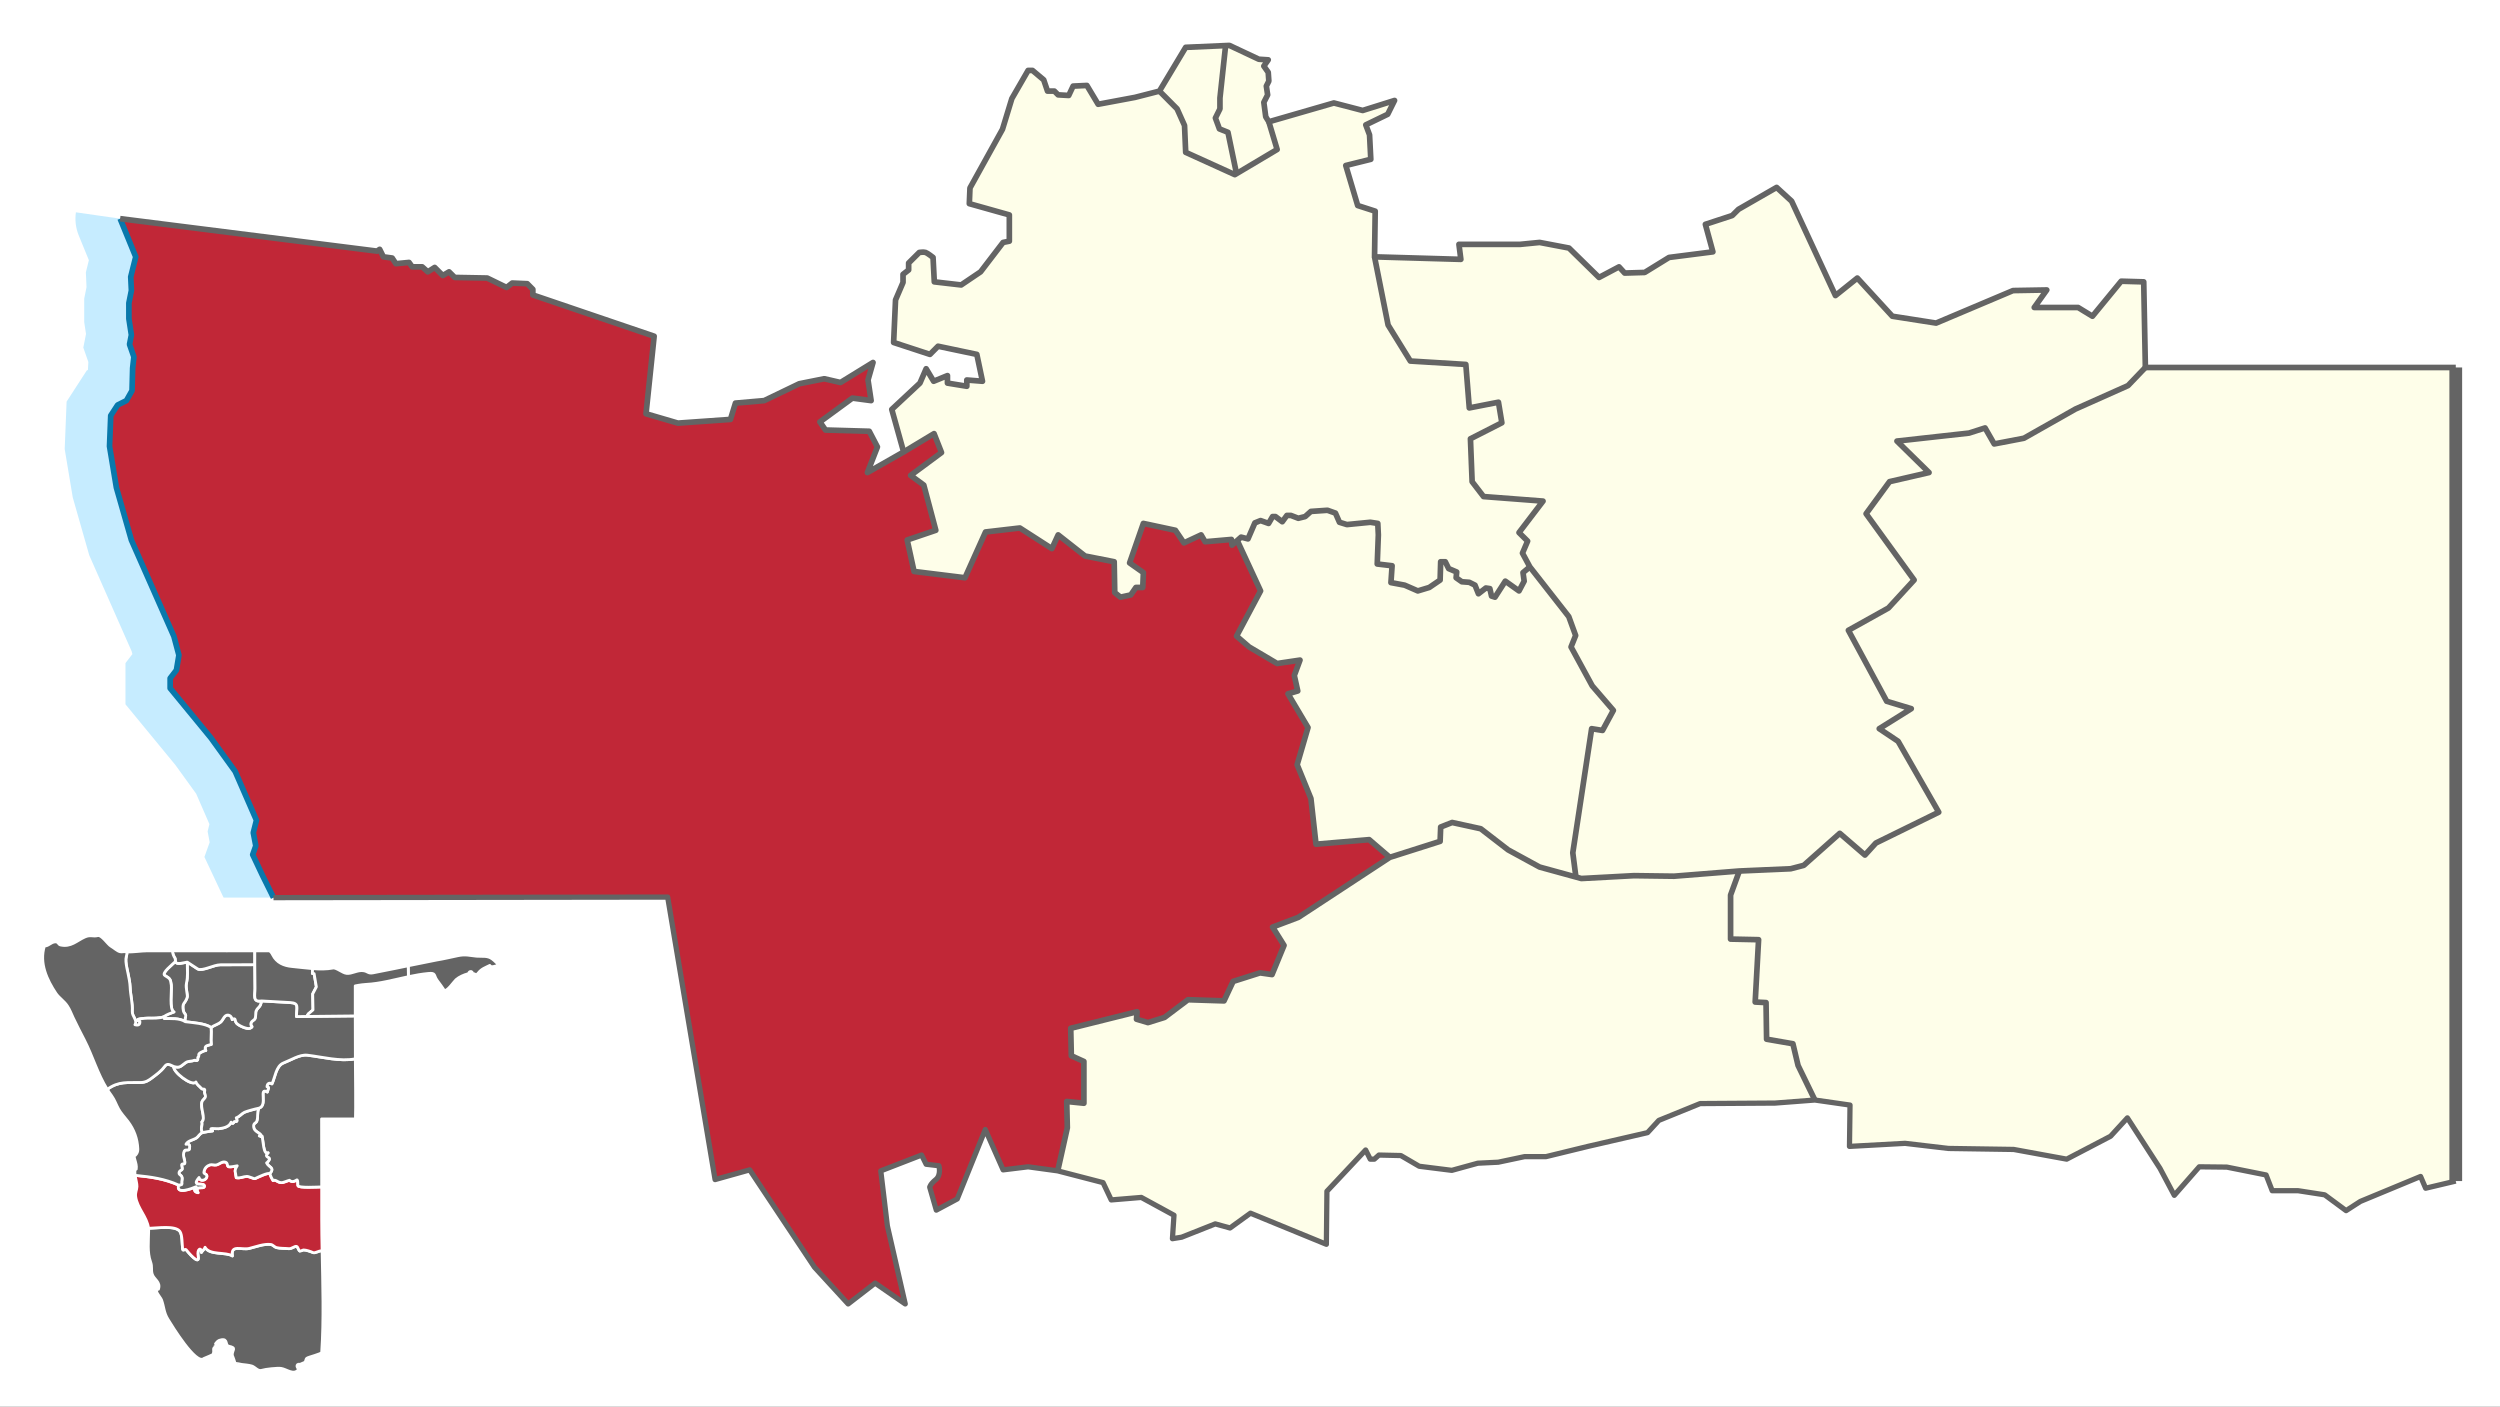 <?xml version="1.0" encoding="utf-8"?>
<!-- Generator: Adobe Illustrator 16.0.5, SVG Export Plug-In . SVG Version: 6.00 Build 0)  -->
<!DOCTYPE svg PUBLIC "-//W3C//DTD SVG 1.1//EN" "http://www.w3.org/Graphics/SVG/1.1/DTD/svg11.dtd">
<svg version="1.1" id="Karte" xmlns="http://www.w3.org/2000/svg" xmlns:xlink="http://www.w3.org/1999/xlink" x="0px" y="0px"
	 width="499.737px" height="281.294px" viewBox="0 0 499.737 281.294" enable-background="new 0 0 499.737 281.294"
	 xml:space="preserve">
<rect x="0" y="0" width="499.737" height="281.294" fill="#333333" stroke="none"/>
<rect id="Hintergrund" fill="#FFFFFF" width="499.737" height="281.216"/>
<g id="Flächen">
	<polygon fill="#FEFEE9" points="253.633,24.34 255.293,29.88 247.173,34.71 245.463,26.451 243.753,25.76 242.953,23.59 
		243.862,21.76 243.862,19.59 244.993,9.121 244.993,9.11 245.763,9.081 251.633,11.84 253.513,11.96 252.633,13.21 253.513,14.46 
		253.633,16.21 253.133,17.21 253.393,18.96 252.633,20.46 253.013,23.34 	"/>
	<polygon fill="#FEFEE9" points="245.463,26.451 247.173,34.71 246.833,34.911 237.013,30.451 236.782,25.081 235.293,21.76 
		231.763,18.21 237.013,9.46 244.993,9.11 244.993,9.121 243.862,19.59 243.862,21.76 242.953,23.59 243.753,25.76 	"/>
	<polygon fill="#FEFEE9" points="428.513,56.34 428.843,73.46 425.373,77.081 414.862,81.771 404.572,87.601 398.633,88.74 
		396.803,85.541 393.603,86.57 379.192,88.17 385.603,94.46 377.713,96.28 373.022,102.69 382.623,115.94 377.482,121.541 
		369.482,126 377.143,140.181 382.053,141.661 375.652,145.661 379.423,148.181 387.543,162.351 374.973,168.521 372.793,170.92 
		367.763,166.581 360.562,172.98 357.942,173.661 347.683,174.11 347.532,174.121 334.623,175.15 326.623,175.041 316.103,175.61 
		315.013,175.311 314.393,170.47 318.163,145.661 320.333,146.01 322.503,142 318.272,137.09 314.043,129.32 314.963,127.03 
		313.593,123.26 305.812,113.32 304.333,110.57 305.362,108.17 303.643,106.46 308.442,100.17 296.553,99.26 294.272,96.291 
		293.933,87.71 300.213,84.51 299.532,80.4 293.703,81.541 293.013,72.851 281.923,72.17 277.473,64.97 274.763,51.34 
		292.013,51.84 291.633,48.84 303.893,48.84 307.763,48.46 313.633,49.581 319.633,55.46 323.633,53.34 324.763,54.581 
		328.763,54.46 333.633,51.46 342.393,50.34 340.893,44.84 346.263,43.081 347.513,41.84 355.133,37.46 358.133,40.21 
		366.893,59.081 371.263,55.581 378.263,63.21 387.013,64.581 402.393,58.081 409.133,57.96 406.633,61.46 415.393,61.46 
		418.263,63.21 424.013,56.21 	"/>
	<polygon fill="#FEFEE9" points="490.893,73.46 490.893,236.09 484.873,237.521 483.862,235.17 471.822,240.161 468.973,242 
		464.692,238.84 459.402,238.021 454.203,238.021 452.982,234.871 445.133,233.3 439.623,233.24 434.633,238.94 431.772,233.55 
		425.253,223.46 421.893,227.13 413.123,231.71 402.532,229.771 389.482,229.57 380.822,228.55 369.703,229.161 369.812,220.9 
		362.782,219.891 359.423,212.98 358.393,208.641 353.133,207.73 353.022,200.411 350.853,200.3 351.532,187.84 345.933,187.72 
		345.933,178.92 347.683,174.121 347.683,174.11 357.942,173.661 360.562,172.98 367.763,166.581 372.793,170.92 374.973,168.521 
		387.543,162.351 379.423,148.181 375.652,145.661 382.053,141.661 377.143,140.181 369.482,126 377.482,121.541 382.623,115.94 
		373.022,102.69 377.713,96.28 385.603,94.46 379.192,88.17 393.603,86.57 396.803,85.541 398.633,88.74 404.572,87.601 
		414.862,81.771 425.373,77.081 428.843,73.46 	"/>
	<polygon fill="#FEFEE9" points="275.643,230.891 274.723,231.71 273.902,231.71 272.982,229.88 265.243,238.13 265.133,248.73 
		249.963,242.51 245.873,245.47 242.923,244.65 236.203,247.311 234.362,247.61 234.673,242.92 228.143,239.36 222.133,239.86 
		220.493,236.4 211.433,234.05 213.353,225.44 213.232,220.181 216.663,220.53 216.663,212.181 214.152,211.041 214.032,205.55 
		227.293,202.24 227.183,203.73 229.463,204.411 232.782,203.38 237.473,199.84 244.673,200.07 246.493,196.181 251.873,194.47 
		254.272,194.811 256.673,188.98 254.383,185.32 259.522,183.38 277.812,171.38 287.873,168.181 287.982,165.32 290.272,164.411 
		295.993,165.661 301.473,169.891 307.763,173.32 315.013,175.311 316.103,175.61 326.623,175.041 334.623,175.15 347.532,174.121 
		347.683,174.11 347.683,174.121 345.933,178.92 345.933,187.72 351.532,187.84 350.853,200.3 353.022,200.411 353.133,207.73 
		358.393,208.641 359.423,212.98 362.782,219.891 354.833,220.5 339.853,220.601 331.593,223.96 329.343,226.411 317.423,229.161 
		309.062,231.201 304.782,231.201 299.493,232.32 295.402,232.521 290.213,233.951 283.692,233.13 280.022,230.99 	"/>
	<polygon fill="#FEFEE9" points="249.463,107.72 250.843,104.521 251.982,104.061 253.583,104.63 254.383,103.26 254.953,103.26 
		256.322,104.291 257.243,103.03 258.043,103.03 259.522,103.601 260.893,103.26 262.043,102.23 265.353,102 266.953,102.57 
		267.753,104.4 269.243,104.86 273.923,104.4 275.413,104.63 275.522,106.92 275.303,112.74 278.272,113.09 278.043,116.46 
		280.782,116.97 283.413,118.121 285.703,117.431 287.873,115.951 287.982,112.291 288.902,112.291 289.583,113.661 291.183,114.34 
		291.072,115.49 292.213,116.291 293.703,116.4 294.843,116.97 295.532,118.69 297.013,117.541 297.812,117.661 298.152,119.15 
		298.843,119.371 300.902,116.17 303.643,118.121 304.673,116.17 304.442,114.46 305.812,113.32 313.593,123.26 314.963,127.03 
		314.043,129.32 318.272,137.09 322.503,142 320.333,146.01 318.163,145.661 314.393,170.47 315.013,175.311 307.763,173.32 
		301.473,169.891 295.993,165.661 290.272,164.411 287.982,165.32 287.873,168.181 277.812,171.38 273.692,167.84 263.062,168.75 
		262.043,159.61 259.293,152.86 261.463,145.431 257.463,138.69 259.413,138.121 258.723,135.03 259.862,131.951 255.293,132.63 
		249.692,129.32 247.183,127.15 251.982,118.121 247.322,108.05 248.093,107.371 	"/>
	<path fill="#FEFEE9" d="M247.322,108.05l-1.06,0.92l-0.11-1.14l-5.26,0.46l-0.8-1.37l-3.43,1.6l-1.71-2.52l-6.4-1.37l-2.75,7.89
		l2.75,1.94l-0.12,2.97h-1.37l-1.03,1.49l-2.06,0.45l-1.14-0.91l-0.11-6.17l-5.83-1.15l-5.37-4.22l-1.26,2.74l-6.4-4.12l-6.859,0.8
		l-4.11,9.15l-10.18-1.26l-1.37-6.29l5.72-1.94l-2.4-9.03l-2.63-1.94l6.17-4.57l-1.49-3.78l-6.08,3.66l-2.37-8.5l5.63-5.26
		l1.24-2.87l1.5,2.5l2.76-1.13v1.5l3.87,0.63v-1.25l3.13,0.25l-1.13-5.37l-7.75-1.63l-1.62,1.63l-7.26-2.38l0.38-8.5l1.5-3.5v-1.62
		l1.12-0.88v-1.38l2.13-2.12c0,0,0.87-0.12,1.25,0s1.5,1,1.5,1l0.25,4.88l5.37,0.62l3.88-2.62l4.5-5.88l1.25-0.25v-5.25l-8-2.25
		l0.13-3.13l6.5-11.74l1.87-6.13l3.25-5.63h0.88l2.24,1.88l0.76,2.25h1.37l0.75,0.75l2.12,0.12l0.88-1.87l2.75-0.13l2.25,3.76
		l7.38-1.38l4.87-1.25l3.53,3.55l1.489,3.32l0.23,5.37l9.82,4.46l0.34-0.2l8.12-4.83l-1.66-5.54l13-3.76l5.76,1.5l6.37-2l-1.37,2.76
		l-4.38,2.12l0.75,2l0.25,4.88l-5,1.24l2.38,8l3.5,1.13l-0.13,9.13l2.71,13.63l4.45,7.2l11.09,0.68l0.69,8.69l5.829-1.14l0.681,4.11
		l-6.28,3.2l0.34,8.58l2.28,2.97l11.89,0.91l-4.8,6.29l1.72,1.71l-1.029,2.4l1.479,2.75l-1.37,1.14l0.23,1.71l-1.03,1.95l-2.74-1.95
		l-2.06,3.2l-0.69-0.22l-0.34-1.49l-0.8-0.12l-1.48,1.15l-0.689-1.72l-1.14-0.57l-1.49-0.11l-1.141-0.8l0.11-1.15l-1.6-0.68
		l-0.681-1.37h-0.92l-0.109,3.66l-2.17,1.48l-2.29,0.69l-2.631-1.15l-2.739-0.51l0.229-3.37l-2.97-0.35l0.22-5.82l-0.109-2.29
		l-1.49-0.23l-4.68,0.46l-1.49-0.46l-0.8-1.83l-1.601-0.57l-3.31,0.23l-1.15,1.03l-1.37,0.34l-1.479-0.57h-0.8l-0.921,1.26
		l-1.369-1.03h-0.57l-0.8,1.37l-1.601-0.57l-1.14,0.46l-1.38,3.2l-1.37-0.35L247.322,108.05z"/>
	<path fill="#C12737" d="M246.263,108.97l1.06-0.92l4.66,10.07l-4.8,9.03l2.51,2.17l5.601,3.31l4.569-0.68l-1.14,3.08l0.69,3.09
		l-1.95,0.57l4,6.74l-2.17,7.43l2.75,6.75l1.02,9.14l10.63-0.91l4.12,3.54l-18.29,12l-5.14,1.94l2.29,3.66l-2.4,5.83l-2.399-0.34
		l-5.38,1.71l-1.82,3.89l-7.2-0.23l-4.69,3.54l-3.319,1.03l-2.28-0.68l0.11-1.49l-13.261,3.31l0.12,5.49l2.511,1.14v8.35
		l-3.431-0.35l0.12,5.26l-1.92,8.61l-5.92-0.81l-4.99,0.61l-3.57-8.06l-5.6,13.87l-4.19,2.24l-1.32-4.59c0,0,0.1-0.61,1.23-1.52
		c1.12-0.92,0.61-2.76,0.61-2.76l-2.55-0.3l-0.91-1.84l-8.16,3.16l1.32,11.01l3.57,15.59l-6.02-4.17l-5.39,4.17l-6.73-7.34
		l-12.95-19.46l-6.92,1.94l-9.48-56.47l-78.79,0.11l-2.16-4.35l-2-4.24l0.62-1.76l-0.5-2.62l0.63-2.5l-4.25-9.75l-4.88-6.75
		l-8.12-9.88v-2l1.25-1.62l0.5-3l-1-3.75l-8.5-19.25l-3-10.5l-1.37-8.25l0.24-6.13l1.38-2.12l1.75-0.88l1.13-2l0.12-4.5l0.25-2.24
		l-0.87-2.5l0.37-1.88l-0.5-3.25v-3.13l0.5-2.5l-0.13-2.74l1-4l-3.12-7.63l51.36,6.49l0.52-0.36l0.74,1.5l1.76,0.24l0.74,1.13
		l2.63-0.25l0.63,0.88h2l1.12,1l1.38-0.88l1.62,1.62l1.25-0.74l1.13,1.12l6.5,0.12l3.87,1.88l1.13-0.88l3,0.13l1.12,1.13v1.12
		l24.25,8.25l-1.63,15.5l6.38,1.87l10.5-0.74l1-3.26l5.75-0.5l7-3.37l5-1l3.25,0.75l6.5-4l-1,3.5l0.62,4.12l-3.74-0.5l-6.5,4.76
		l1.12,1.62l8.75,0.25l1.63,3.13l-2,5.12l7.24-4.12l6.08-3.66l1.49,3.78l-6.17,4.57l2.63,1.94l2.4,9.03l-5.72,1.94l1.37,6.29
		l10.18,1.26l4.11-9.15l6.859-0.8l6.4,4.12l1.26-2.74l5.37,4.22l5.83,1.15l0.11,6.17l1.14,0.91l2.06-0.45l1.03-1.49h1.37l0.12-2.97
		l-2.75-1.94l2.75-7.89l6.4,1.37l1.71,2.52l3.43-1.6l0.8,1.37l5.26-0.46L246.263,108.97z"/>
</g>
<g id="Grenzen">
	<path fill="#C6ECFF" d="M52.513,175.081l2.16,4.35h-9.97l-0.27-0.54l-3.57-7.59l1.05-2.93l-0.41-2.17l0.36-1.46l-2.65-6.08
		l-4.15-5.74l-9.98-12.13v-8.24l1.38-1.8l-0.15-0.57L17.843,111l-3.3-11.57l-1.61-9.66l0.38-9.49l4.03-6.22l0.23-0.11l0.09-1.58
		l-1.01-2.89l0.54-2.72l-0.36-2.37v-4.69l0.46-2.3l-0.13-2.96l0.6-2.43l-2.01-4.91c-0.63-1.53-0.8-3.14-0.58-4.66l8.84,1.27
		l3.12,7.63l-1,4l0.13,2.74l-0.5,2.5v3.13l0.5,3.25l-0.37,1.88l0.87,2.5l-0.25,2.24l-0.12,4.5l-1.13,2l-1.75,0.88l-1.38,2.12
		l-0.24,6.13l1.37,8.25l3,10.5l8.5,19.25l1,3.75l-0.5,3l-1.25,1.62v2l8.12,9.88l4.88,6.75l4.25,9.75l-0.63,2.5l0.5,2.62l-0.62,1.76
		L52.513,175.081z"/>
	<polyline fill="none" stroke="#0978AB" stroke-width="1.134" stroke-linejoin="round" points="54.673,179.431 52.513,175.081 
		50.513,170.84 51.133,169.081 50.633,166.46 51.263,163.96 47.013,154.21 42.133,147.46 34.013,137.581 34.013,135.581 
		35.263,133.96 35.763,130.96 34.763,127.21 26.263,107.96 23.263,97.46 21.893,89.21 22.133,83.081 23.513,80.96 25.263,80.081 
		26.393,78.081 26.513,73.581 26.763,71.34 25.893,68.84 26.263,66.96 25.763,63.71 25.763,60.581 26.263,58.081 26.133,55.34 
		27.133,51.34 24.013,43.71 	"/>
	<polyline fill="none" stroke="#646464" stroke-width="1.134" stroke-linejoin="round" points="211.433,234.05 213.353,225.44 
		213.232,220.181 216.663,220.53 216.663,212.181 214.152,211.041 214.032,205.55 227.293,202.24 227.183,203.73 229.463,204.411 
		232.782,203.38 237.473,199.84 244.673,200.07 246.493,196.181 251.873,194.47 254.272,194.811 256.673,188.98 254.383,185.32 
		259.522,183.38 277.812,171.38 287.873,168.181 287.982,165.32 290.272,164.411 295.993,165.661 301.473,169.891 307.763,173.32 
		315.013,175.311 316.103,175.61 326.623,175.041 334.623,175.15 347.532,174.121 347.683,174.11 357.942,173.661 360.562,172.98 
		367.763,166.581 372.793,170.92 374.973,168.521 387.543,162.351 379.423,148.181 375.652,145.661 382.053,141.661 
		377.143,140.181 369.482,126 377.482,121.541 382.623,115.94 373.022,102.69 377.713,96.28 385.603,94.46 379.192,88.17 
		393.603,86.57 396.803,85.541 398.633,88.74 404.572,87.601 414.862,81.771 425.373,77.081 428.843,73.46 	"/>
	<polyline fill="none" stroke="#646464" stroke-width="1.134" stroke-linejoin="round" points="362.782,219.891 359.423,212.98 
		358.393,208.641 353.133,207.73 353.022,200.411 350.853,200.3 351.532,187.84 345.933,187.72 345.933,178.92 347.683,174.121 	"/>
	<polyline fill="none" stroke="#646464" stroke-width="1.134" stroke-linejoin="round" points="315.013,175.311 314.393,170.47 
		318.163,145.661 320.333,146.01 322.503,142 318.272,137.09 314.043,129.32 314.963,127.03 313.593,123.26 305.812,113.32 
		304.333,110.57 305.362,108.17 303.643,106.46 308.442,100.17 296.553,99.26 294.272,96.291 293.933,87.71 300.213,84.51 
		299.532,80.4 293.703,81.541 293.013,72.851 281.923,72.17 277.473,64.97 274.763,51.34 	"/>
	<polyline fill="none" stroke="#646464" stroke-width="1.134" stroke-linejoin="round" points="247.173,34.71 245.463,26.451 
		243.753,25.76 242.953,23.59 243.862,21.76 243.862,19.59 244.993,9.121 	"/>
	<polyline fill="none" stroke="#646464" stroke-width="1.134" stroke-linejoin="round" points="231.763,18.21 235.293,21.76 
		236.782,25.081 237.013,30.451 246.833,34.911 247.173,34.71 255.293,29.88 253.633,24.34 	"/>
	<polyline fill="none" stroke="#646464" stroke-width="1.134" stroke-linejoin="round" points="180.633,90.34 186.713,86.681 
		188.203,90.46 182.033,95.03 184.663,96.97 187.062,106 181.343,107.94 182.713,114.23 192.893,115.49 197.003,106.34 
		203.862,105.541 210.263,109.661 211.522,106.92 216.893,111.141 222.723,112.291 222.833,118.46 223.973,119.371 226.032,118.92 
		227.062,117.431 228.433,117.431 228.553,114.46 225.803,112.521 228.553,104.63 234.953,106 236.663,108.521 240.093,106.92 
		240.893,108.291 246.152,107.831 246.263,108.97 247.322,108.05 248.093,107.371 249.463,107.72 250.843,104.521 251.982,104.061 
		253.583,104.63 254.383,103.26 254.953,103.26 256.322,104.291 257.243,103.03 258.043,103.03 259.522,103.601 260.893,103.26 
		262.043,102.23 265.353,102 266.953,102.57 267.753,104.4 269.243,104.86 273.923,104.4 275.413,104.63 275.522,106.92 
		275.303,112.74 278.272,113.09 278.043,116.46 280.782,116.97 283.413,118.121 285.703,117.431 287.873,115.951 287.982,112.291 
		288.902,112.291 289.583,113.661 291.183,114.34 291.072,115.49 292.213,116.291 293.703,116.4 294.843,116.97 295.532,118.69 
		297.013,117.541 297.812,117.661 298.152,119.15 298.843,119.371 300.902,116.17 303.643,118.121 304.673,116.17 304.442,114.46 
		305.812,113.32 	"/>
	<polyline fill="none" stroke="#646464" stroke-width="1.134" stroke-linejoin="round" points="277.812,171.38 273.692,167.84 
		263.062,168.75 262.043,159.61 259.293,152.86 261.463,145.431 257.463,138.69 259.413,138.121 258.723,135.03 259.862,131.951 
		255.293,132.63 249.692,129.32 247.183,127.15 251.982,118.121 247.322,108.05 	"/>
	<path fill="none" stroke="#646464" stroke-width="1.051" stroke-linejoin="round" d="M490.893,236.09l-6.02,1.43l-1.011-2.35
		l-12.04,4.99l-2.85,1.84l-4.28-3.16l-5.29-0.82h-5.199l-1.221-3.15l-7.85-1.57l-5.51-0.06l-4.99,5.7l-2.86-5.39l-6.52-10.09
		l-3.36,3.67l-8.77,4.58l-10.591-1.94l-13.05-0.2l-8.66-1.02l-11.119,0.61l0.109-8.26l-7.03-1.01l-7.949,0.61l-14.98,0.1l-8.26,3.36
		l-2.25,2.45l-11.92,2.75l-8.36,2.04h-4.28l-5.289,1.12l-4.091,0.2l-5.189,1.43l-6.521-0.82l-3.67-2.14l-4.38-0.1l-0.92,0.82h-0.82
		l-0.92-1.83l-7.739,8.25l-0.11,10.6l-15.17-6.22l-4.09,2.96l-2.95-0.82l-6.72,2.66l-1.841,0.3l0.311-4.69l-6.53-3.56l-6.01,0.5
		l-1.64-3.46l-9.061-2.35l-5.92-0.81l-4.99,0.61l-3.57-8.06l-5.6,13.87l-4.19,2.24l-1.32-4.59c0,0,0.1-0.61,1.23-1.52
		c1.12-0.92,0.61-2.76,0.61-2.76l-2.55-0.3l-0.91-1.84l-8.16,3.16l1.32,11.01l3.57,15.59l-6.02-4.17l-5.39,4.17l-6.73-7.34
		l-12.95-19.46l-6.92,1.94l-9.48-56.47l-78.79,0.11"/>
	<path fill="none" stroke="#646464" stroke-width="1.134" stroke-linejoin="round" d="M24.013,43.71l51.36,6.49l0.52-0.36l0.74,1.5
		l1.76,0.24l0.74,1.13l2.63-0.25l0.63,0.88h2l1.12,1l1.38-0.88l1.62,1.62l1.25-0.74l1.13,1.12l6.5,0.12l3.87,1.88l1.13-0.88l3,0.13
		l1.12,1.13v1.12l24.25,8.25l-1.63,15.5l6.38,1.87l10.5-0.74l1-3.26l5.75-0.5l7-3.37l5-1l3.25,0.75l6.5-4l-1,3.5l0.62,4.12
		l-3.74-0.5l-6.5,4.76l1.12,1.62l8.75,0.25l1.63,3.13l-2,5.12l7.24-4.12l-2.37-8.5l5.63-5.26l1.24-2.87l1.5,2.5l2.76-1.13v1.5
		l3.87,0.63v-1.25l3.13,0.25l-1.13-5.37l-7.75-1.63l-1.62,1.63l-7.26-2.38l0.38-8.5l1.5-3.5v-1.62l1.12-0.88v-1.38l2.13-2.12
		c0,0,0.87-0.12,1.25,0s1.5,1,1.5,1l0.25,4.88l5.37,0.62l3.88-2.62l4.5-5.88l1.25-0.25v-5.25l-8-2.25l0.13-3.13l6.5-11.74l1.87-6.13
		l3.25-5.63h0.88l2.24,1.88l0.76,2.25h1.37l0.75,0.75l2.12,0.12l0.88-1.87l2.75-0.13l2.25,3.76l7.38-1.38l4.87-1.25l5.25-8.75
		l7.98-0.35l0.77-0.03l5.87,2.76l1.88,0.12l-0.88,1.25l0.88,1.25l0.12,1.75l-0.5,1l0.26,1.75l-0.76,1.5l0.38,2.88l0.62,1l13-3.76
		l5.76,1.5l6.37-2l-1.37,2.76l-4.38,2.12l0.75,2l0.25,4.88l-5,1.24l2.38,8l3.5,1.13l-0.13,9.13l17.25,0.5l-0.38-3h12.26l3.87-0.38
		l5.87,1.12l6,5.88l4-2.12l1.13,1.24l4-0.12l4.87-3l8.76-1.12l-1.5-5.5l5.37-1.76l1.25-1.24l7.62-4.38l3,2.75l8.76,18.87l4.37-3.5
		l7,7.63l8.75,1.37l15.38-6.5l6.74-0.12l-2.5,3.5h8.76l2.87,1.75l5.75-7l4.5,0.13l0.33,17.12h62.05"/>
	
		<line fill="none" stroke="#646464" stroke-width="2.551" stroke-linejoin="round" x1="490.893" y1="236.09" x2="490.893" y2="73.46"/>
</g>
<g id="Übersicht_1_">
	<path fill="#646464" stroke="#FFFFFF" stroke-width="0.567" stroke-linejoin="round" stroke-miterlimit="10" d="M29.715,246.001
		c0-0.149,0-0.321-0.021-0.47c1.823-0.043,5.422-0.622,6.28,0.643c0.491,0.707,0.406,2.592,0.535,3.492
		c0.063,0.536,0.471-0.128,0.705,0.151c0.258,0.343,2.809,3.407,2.4,1.286c-0.299-1.544,0.687-1.865,0.645-0.75
		c0.193-0.365,0.579-0.579,0.729-1.029c0.901,1.65,4.178,0.878,5.464,1.735c-0.384-2.356,1.845-1.156,3.342-1.5
		c1.265-0.301,3.001-0.985,4.351-0.793c0.409,0.064,0.729,0.514,1.116,0.621c0.77,0.193,1.69,0.129,2.484,0.215
		c0.601,0.042,1.136-0.558,1.544-0.45c0.299,0.085,0.364,0.856,0.708,0.963c0.021,0.022,0.556-0.256,0.683-0.256
		c0.516,0,1.395,0.3,1.865,0.514c0.494,0.214,1.178-0.407,1.758-0.321h0.085c0.128,6.771,0.365,13.607-0.085,20.293
		c-0.022,0.3-2.637,0.922-2.957,1.158c-0.237,0.149-0.217,0.707-0.409,0.814c-0.171,0.107-0.879,0.342-0.964,0.45
		c0.023-0.042-0.344-0.129-0.492,0.021c-0.364,0.387,0.299,0.836,0.148,1.029c-0.941,1.157-2.377-0.129-3.448-0.279
		c-0.687-0.107-3.149,0.15-3.88,0.387c-0.749,0.235-1.306-0.645-1.948-0.857c-0.623-0.193-1.566-0.258-2.057-0.322
		c0-0.021-1.181-0.236-1.353-0.236c0.064-0.129-0.513-1.65-0.513-1.564c-0.085-1.115,1.007-1.479-0.686-1.843
		c-0.814-0.171-0.127-1.521-1.48-1.287c-0.728,0.129-0.792,0.344-1.178,0.794c0.021,0.107,0.129,0.171,0.129,0.278
		c-0.387,0.234-0.194-0.022-0.215,0.429c-0.621,0.213-0.021,0.685-0.45,1.413c-0.064,0.129-1.263,0.601-1.82,0.836
		c-1.522,1.372-6.387-6.58-7.158-7.844c-0.857-1.392-0.772-2.442-1.286-3.878c-0.235-0.622-1.649-1.864-0.685-2.465
		c0.063,0.108,0.021,0.278,0.063,0.343c0.515-1.5-0.921-1.95-1.244-3.042c-0.277-0.944,0.065-1.351-0.34-2.487
		C29.416,250.353,29.694,248.124,29.715,246.001z"/>
	<path fill="#C12737" stroke="#FFFFFF" stroke-width="0.567" stroke-linejoin="round" stroke-miterlimit="10" d="M27.208,234.965
		c3.001,0.3,5.7,0.664,8.509,1.929c-0.622,1.993,2.699,0.665,3.492,0.322c-0.45,0.577-0.45,1.028,0.385,1.199
		c-0.835-1.607,1.178-0.579,1.265-1.263c0.107-0.986-2.85,0.343-1.071-1.779c0.256,1.051,1.736,0.429,1.544-0.385
		c-0.086-0.365-0.601-0.3-0.58-0.643c0.127-1.029,0.814-1.35,1.243-1.5c0.344-0.108,0.899,0.106,1.244,0.021
		c0.601-0.129,1.113-0.729,1.757-0.579c0.643,0.129,0.3,0.857,0.728,0.942c0.493,0.086,1.2-0.129,1.694-0.192
		c-0.687,1.028-0.322,1.221-0.193,2.378c0.835,0.151,1.372-0.236,2.121-0.258c0.387-0.021,1.48,0.516,1.607,0.451
		c0.601-0.278,2.636-1.285,2.98-0.986c0.148,0.451,0.384,0.943,0.642,1.351c0.622-0.237,0.856,0.384,1.649,0.428
		c0.388,0.042,1.181-0.365,1.651-0.472c0,0.086,0.406,0.256,0.516,0.256c1.027,0.044,1.092-1.178,1.157,0.794
		c0,0.557,4.136,0.279,4.757,0.279c0,2.164,0,4.307,0,6.471c0,2.1,0.042,4.201,0.085,6.323h-0.085
		c-0.58-0.086-1.265,0.535-1.758,0.321c-0.47-0.214-1.35-0.514-1.865-0.514c-0.127,0-0.663,0.278-0.683,0.256
		c-0.344-0.107-0.409-0.878-0.708-0.963c-0.408-0.108-0.943,0.492-1.544,0.45c-0.794-0.086-1.714-0.022-2.484-0.215
		c-0.388-0.107-0.708-0.557-1.116-0.621c-1.35-0.192-3.086,0.492-4.351,0.793c-1.498,0.344-3.727-0.856-3.342,1.5
		c-1.287-0.857-4.563-0.085-5.464-1.735c-0.149,0.45-0.535,0.664-0.729,1.029c0.042-1.115-0.943-0.794-0.645,0.75
		c0.409,2.121-2.143-0.943-2.4-1.286c-0.234-0.279-0.642,0.385-0.705-0.151c-0.129-0.9-0.043-2.786-0.535-3.492
		c-0.858-1.265-4.458-0.686-6.28-0.643c-0.258-2.229-2.251-4.028-2.573-6.3c-0.127-0.879,0.237-1.351,0.258-2.058
		c0.023-0.558-0.234-1.393-0.365-2.186L27.208,234.965z"/>
	<path fill="#646464" stroke="#FFFFFF" stroke-width="0.567" stroke-linejoin="round" stroke-miterlimit="10" d="M56.223,236.401
		c-0.793-0.044-1.027-0.665-1.649-0.428c-0.258-0.408-0.494-0.9-0.642-1.351c1.071-1.307-0.217-1.222-0.645-2.165
		c0.064,0,0.535-0.492,0.579-0.75c0.042-0.45-1.201-0.407-0.278-1.265c-0.964,0.557-0.964-2.55-1.222-3.343
		c-0.514,0.279-0.127-0.021-0.535-0.021c0.085-0.107,0.215-0.107,0.299-0.214c-0.45-0.557-1.306-0.728-1.413-1.521
		c-0.15-0.943,0.471-0.729,0.642-1.308c0.278-0.985-0.021-1.479,0.365-2.507c1.93-0.535-0.151-4.329,1.715-3.234
		c0.085-0.516,0.514-1.008-0.066-1.051c0.023-0.686,0.494-0.901,0.986-0.579c0.622-1.244,0.793-3.58,2.293-4.179
		c1.416-0.535,3.235-1.735,4.757-1.563c3.087,0.363,6.581,1.328,9.623,0.728c0.021,2.314,0.107,10.457,0.021,12.022
		c-1.411,0-6.063,0-6.77,0c0,0.214,0,9.279,0.022,13.587c-0.621,0-4.757,0.278-4.757-0.279c-0.065-1.972-0.13-0.75-1.157-0.794
		c-0.11,0-0.516-0.17-0.516-0.256C57.404,236.037,56.611,236.444,56.223,236.401z"/>
	<path fill="#646464" stroke="#FFFFFF" stroke-width="0.567" stroke-linejoin="round" stroke-miterlimit="10" d="M39.209,237.216
		c-0.793,0.343-4.114,1.67-3.492-0.322c0.963-0.063,0.513-0.279,0.642-0.857c0.278-1.2-0.601-1.092-0.579-1.542
		c0.022-0.558,0.558-0.558,0.622-0.75c0.064-0.215-0.042-0.536-0.086-0.75c-0.107-0.579,0.58-0.129,0.621-0.494
		c0.066-0.706-0.556-1.521-0.085-2.442c0.215-0.386,0.943,0.021,1.008-0.386c0.128-0.708,0.063-1.05-0.686-0.943
		c0.343-0.707,1.414-0.835,2.057-1.243c0.494-0.322,0.557-0.793,1.243-1.093c0.772-0.129,1.243-0.256,2.014-0.321
		c-1.049-0.771,0.558-0.387,1.202-0.45c0.749-0.086,2.122-0.278,2.507-1.307c0.428,0.365,0.322,0.343,0.663-0.129
		c0.601,0.064,0.601-0.064,0.366-0.75c0.62-0.192,1.029-0.793,1.629-1.093c0.45-0.214,2.163-0.686,2.871-0.814
		c-0.385,1.028-0.086,1.522-0.365,2.507c-0.171,0.579-0.792,0.365-0.642,1.308c0.107,0.793,0.963,0.964,1.413,1.521
		c-0.084,0.107-0.214,0.107-0.299,0.214c0.408,0,0.021,0.3,0.535,0.021c0.258,0.793,0.258,3.899,1.222,3.343
		c-0.923,0.857,0.321,0.814,0.278,1.265c-0.044,0.258-0.514,0.75-0.579,0.75c0.428,0.942,1.715,0.857,0.645,2.165
		c-0.344-0.299-2.38,0.708-2.98,0.986c-0.127,0.064-1.221-0.472-1.607-0.451c-0.749,0.022-1.285,0.409-2.121,0.258
		c-0.129-1.157-0.494-1.35,0.193-2.378c-0.494,0.063-1.201,0.278-1.694,0.192c-0.428-0.085-0.085-0.813-0.728-0.942
		c-0.645-0.149-1.157,0.45-1.757,0.579c-0.344,0.085-0.9-0.129-1.244-0.021c-0.428,0.15-1.115,0.471-1.243,1.5
		c-0.021,0.343,0.494,0.278,0.58,0.643c0.192,0.814-1.288,1.436-1.544,0.385c-1.779,2.122,1.178,0.793,1.071,1.779
		c-0.086,0.684-2.1-0.344-1.265,1.263C38.759,238.245,38.759,237.793,39.209,237.216z"/>
	<path fill="#646464" stroke="#FFFFFF" stroke-width="0.567" stroke-linejoin="round" stroke-miterlimit="10" d="M35.717,236.894
		c-2.809-1.265-5.508-1.628-8.509-1.929l-0.193,0.022c-0.085-0.622-0.105-1.2,0.173-1.521c-0.022,0.085-0.022,0.17,0.044,0.234
		c0.212-1.285-0.772-2.335-0.344-3.621c0.022,0.086,0.173,0.428,0.258,0.537c0.021,0.105-0.085,0.212-0.085,0.321
		c0.343-0.365,0.512-0.729,0.491-1.244c-0.086-2.078-0.749-3.878-1.991-5.528c-0.644-0.813-1.457-1.735-1.845-2.443
		c-0.491-0.878-0.793-1.843-1.414-2.699c-0.299-0.408-0.6-0.837-0.856-1.265c2.291-1.693,4.115-1.309,6.686-1.372
		c1.007-0.022,1.607-0.429,2.336-0.986c0.834-0.643,1.734-1.265,2.377-2.143c0.601-0.857,1.051-0.429,1.908-0.065
		c-0.322,0.943,3.601,4.094,4.414,3.087c0.216,0.579,0.708,0.835,1.094,1.285c0.321,0.365,0.815-0.193,0.644,0.621
		c-0.086,0.343,0.212,0.686,0.171,1.008c-0.086,0.428-0.537,0.621-0.686,1.007c-0.429,1.285,0.813,3.342-0.045,4.072
		c0.237,0.729-0.384,1.158,0.13,2.121c-0.686,0.3-0.749,0.771-1.243,1.093c-0.643,0.407-1.714,0.536-2.057,1.243
		c0.749-0.107,0.813,0.236,0.686,0.943c-0.064,0.407-0.792,0-1.008,0.386c-0.471,0.921,0.151,1.736,0.085,2.442
		c-0.041,0.365-0.728-0.085-0.621,0.494c0.044,0.214,0.151,0.535,0.086,0.75c-0.063,0.192-0.6,0.192-0.622,0.75
		c-0.022,0.45,0.857,0.342,0.579,1.542C36.23,236.615,36.68,236.831,35.717,236.894z"/>
	<path fill="#646464" stroke="#FFFFFF" stroke-width="0.567" stroke-linejoin="round" stroke-miterlimit="10" d="M34.751,213.192
		c1.286,0.366,1.416-0.128,2.378-0.792c0.515-0.365,1.202-0.193,1.716-0.472c0.127-0.086,0.343,0.214,0.598,0
		c0.195-0.15,0.023-0.515,0.109-0.579c0.471-0.407-0.237-0.557,0.685-1.028c0.364-0.192,0.535-0.279,0.9-0.321
		c-0.086-0.193-0.127-0.365-0.127-0.494c0-0.514,0.621-0.557,1.222-0.729c-0.13-1.093,0.085-2.313-0.043-3.385
		c0.557-0.429,1.393-0.623,1.93-1.095c0.47-0.384,0.706-1.413,1.414-1.392c0.492,0.022,0.856,0.45,0.876,0.9
		c0.838-0.471,0.45,0.193,0.858,0.708c0.45,0.535,2.165,1.264,2.658,1.051c1.027-0.472-0.066-0.344,0.278-1.137
		c0.171-0.407,0.663-0.492,0.793-0.857c0.192-0.493,0.041-1.156,0.214-1.521c0.363-0.793,0.878-0.644,1.051-1.971
		c1.884,0.107,3.791,0.213,5.679,0.321c1.948,0.107,1.327,0.922,1.327,2.808c3.921-0.042,7.823-0.086,11.745-0.129
		c0,2.85,0.021,5.722,0.021,8.572c-3.042,0.6-6.536-0.365-9.623-0.728c-1.521-0.171-3.341,1.029-4.757,1.563
		c-1.5,0.6-1.672,2.935-2.293,4.179c-0.492-0.322-0.963-0.107-0.986,0.579c0.58,0.042,0.151,0.535,0.066,1.051
		c-1.866-1.094,0.215,2.699-1.715,3.234c-0.708,0.129-2.421,0.601-2.871,0.814c-0.601,0.3-1.009,0.901-1.629,1.093
		c0.235,0.686,0.235,0.814-0.366,0.75c-0.34,0.472-0.234,0.494-0.663,0.129c-0.385,1.029-1.758,1.221-2.507,1.307
		c-0.644,0.063-2.251-0.321-1.202,0.45c-0.771,0.064-1.241,0.192-2.014,0.321c-0.514-0.963,0.107-1.392-0.13-2.121
		c0.858-0.729-0.384-2.787,0.045-4.072c0.149-0.386,0.6-0.579,0.686-1.007c0.041-0.322-0.258-0.666-0.171-1.008
		c0.171-0.814-0.322-0.256-0.644-0.621c-0.387-0.45-0.878-0.707-1.094-1.285C38.352,217.286,34.429,214.135,34.751,213.192z"/>
	<path fill="#646464" stroke="#FFFFFF" stroke-width="0.567" stroke-linejoin="round" stroke-miterlimit="10" d="M81.596,193.048
		c1.889-0.364,3.75-0.75,5.637-1.135c1.457-0.236,2.873-0.579,4.309-0.879c1.521-0.321,2.355-0.021,3.729,0.107
		c1.178,0.085,2.207-0.149,3.107,0.536c0.645,0.471,0.879,0.835,1.52,1.35c-0.834-0.151-1.584,0.6-1.992-0.042
		c-0.879,0.45-1.605,0.642-2.293,1.5c-0.537,0.687-0.578,0.108-1.027,0.15c-0.15,0.021-0.193-0.385-0.322-0.407
		c-0.621-0.107-0.387,0.343-0.793,0.45c-0.729,0.193-1.67,0.599-2.312,1.157c-0.408,0.365-1.693,2.314-2.381,2.187
		c0.172,0.021-1.35-1.994-1.414-2.08c-0.707-0.986-0.193-1.5-1.736-1.35c-1.328,0.129-2.656,0.364-3.984,0.642v-0.042l-0.045-2.1
		V193.048z"/>
	<path fill="#646464" stroke="#FFFFFF" stroke-width="0.567" stroke-linejoin="round" stroke-miterlimit="10" d="M39.53,193.692
		c0.923,0.492,3.193-0.837,4.522-0.837c2.294-0.022,4.585-0.022,6.88-0.022c0.021,1.587,0.043,3.171,0.043,4.737
		c0.021,1.307-0.536,2.828,1.286,2.507c-0.173,1.328-0.688,1.178-1.051,1.971c-0.173,0.365-0.022,1.028-0.214,1.521
		c-0.13,0.365-0.622,0.45-0.793,0.857c-0.344,0.793,0.749,0.666-0.278,1.137c-0.494,0.213-2.208-0.516-2.658-1.051
		c-0.409-0.514-0.021-1.178-0.858-0.708c-0.021-0.45-0.384-0.878-0.876-0.9c-0.708-0.021-0.944,1.008-1.414,1.392
		c-0.537,0.472-1.373,0.666-1.93,1.095c-1.178-0.837-3.686-0.966-5.142-1.158c-0.195-0.45,0.127-1.093,0.083-1.222
		c-0.042-0.322-0.385-0.536-0.472-0.921c-0.32-1.735,0.278-1.307,0.751-2.701c0.171-0.471-0.343-1.886-0.151-2.786
		c0.344-1.543,0.173-2.55,0.173-4.286L39.53,193.692z"/>
	<path fill="#646464" stroke="#FFFFFF" stroke-width="0.567" stroke-linejoin="round" stroke-miterlimit="10" d="M35.072,192.234
		c0.215,0.708,1.692,0.171,2.359,0.085c0,1.736,0.171,2.743-0.173,4.286c-0.192,0.9,0.322,2.315,0.151,2.786
		c-0.473,1.394-1.071,0.965-0.751,2.701c0.086,0.385,0.429,0.599,0.472,0.921c0.044,0.129-0.278,0.772-0.083,1.222
		c-1.181-0.771-2.874-0.601-4.223-0.621c0-0.129,0.021-0.279,0.021-0.408c0.387-0.387,1.287-0.665,1.93-0.921
		c-0.986-0.428-0.406-4.201-0.536-5.379c-0.171-1.243-0.236-1.265-1.285-1.906c-0.772-0.451,1.607-2.273,2.121-2.808V192.234z"/>
	<path fill="#646464" stroke="#FFFFFF" stroke-width="0.567" stroke-linejoin="round" stroke-miterlimit="10" d="M37.431,192.319
		c-0.667,0.086-2.144,0.623-2.359-0.085v-0.042l-0.063-0.601c-0.301-0.45-0.514-0.964-0.535-1.521c1.756,0,3.513,0,5.271,0
		c3.729,0.021,7.457,0,11.187,0v2.764c-2.294,0-4.585,0-6.88,0.022c-1.329,0-3.599,1.329-4.522,0.837L37.431,192.319z"/>
	<path fill="#646464" stroke="#FFFFFF" stroke-width="0.567" stroke-linejoin="round" stroke-miterlimit="10" d="M26.009,197.291
		c-0.086-1.779-0.708-3.536-0.835-5.057c-0.086-0.815,0.192-1.158,0.235-1.951c1.092,0.064,2.871-0.214,3.942-0.214
		c1.717,0,3.41,0,5.124,0c0.021,0.557,0.233,1.071,0.535,1.521l0.063,0.601c-0.513,0.535-2.893,2.356-2.121,2.808
		c1.049,0.642,1.114,0.664,1.285,1.906c0.13,1.178-0.45,4.951,0.536,5.379c-0.643,0.256-1.543,0.535-1.93,0.921
		c-0.792,0.386-2.443,0.321-3.299,0.321c-0.514,0.021-3.021,0.107-1.585,0.664c0.062,0.666-0.322,0.837-0.986,0.644
		c0.577-0.92-0.601-1.65-0.537-2.679C26.544,200.549,26.073,198.963,26.009,197.291z"/>
	<path fill="#646464" stroke="#FFFFFF" stroke-width="0.567" stroke-linejoin="round" stroke-miterlimit="10" d="M24.979,190.241
		c0.129,0.022,0.279,0.042,0.429,0.042c-0.042,0.793-0.321,1.136-0.235,1.951c0.128,1.521,0.749,3.278,0.835,5.057
		c0.064,1.672,0.535,3.258,0.428,4.865c-0.064,1.029,1.114,1.758,0.537,2.679c0.664,0.193,1.048,0.022,0.986-0.644
		c-1.436-0.557,1.071-0.643,1.585-0.664c0.856,0,2.507,0.064,3.299-0.321c0,0.129-0.021,0.279-0.021,0.408
		c1.35,0.021,3.042-0.15,4.223,0.621c1.457,0.192,3.964,0.321,5.142,1.158c0.129,1.071-0.086,2.292,0.043,3.385
		c-0.601,0.172-1.222,0.214-1.222,0.729c0,0.129,0.041,0.3,0.127,0.494c-0.365,0.042-0.536,0.129-0.9,0.321
		c-0.921,0.472-0.214,0.621-0.685,1.028c-0.086,0.064,0.085,0.429-0.109,0.579c-0.255,0.214-0.471-0.086-0.598,0
		c-0.514,0.278-1.201,0.107-1.716,0.472c-0.963,0.664-1.093,1.158-2.378,0.792c-0.857-0.364-1.307-0.792-1.908,0.065
		c-0.643,0.878-1.543,1.5-2.377,2.143c-0.729,0.557-1.329,0.964-2.336,0.986c-2.571,0.063-4.396-0.321-6.686,1.372
		c-1.951-3.108-2.916-6.624-4.588-9.881c-0.77-1.499-1.542-2.978-2.25-4.478c-0.343-0.75-0.685-1.628-1.114-2.271
		c-0.621-0.986-1.672-1.628-2.293-2.528c-1.822-2.723-3.387-6.065-2.315-9.516c0.772,0.085,1.288-0.793,2.188-0.815
		c0.622-0.021,0.578,0.516,1.027,0.622c2.078,0.472,3.215-0.856,4.843-1.584c1.115-0.516,1.672-0.044,2.572-0.28
		c0.813-0.236,2.037,1.758,2.699,2.122c0.665,0.387,1.222,0.964,1.802,1.093C24.357,190.327,24.68,190.198,24.979,190.241z"/>
	<path fill="#646464" stroke="#FFFFFF" stroke-width="0.567" stroke-linejoin="round" stroke-miterlimit="10" d="M61.323,203.184
		l0.306-0.503l0.938-0.812l-0.062-3.188l0.734-1.406l-0.453-2.656l-0.344-0.031l0.044-0.966c-1.347-0.106-2.721-0.297-4.096-0.423
		c-1.672-0.15-3.087-0.772-3.859-2.293c-0.128-0.258-0.45-0.835-0.77-0.835c-0.945,0-1.886,0-2.83,0v2.764
		c0.021,1.587,0.043,3.171,0.043,4.737c0.021,1.307-0.536,2.828,1.286,2.507c1.884,0.107,3.791,0.213,5.679,0.321
		c1.948,0.107,1.327,0.922,1.327,2.808C59.953,203.199,60.637,203.191,61.323,203.184z"/>
	<path fill="#646464" stroke="#FFFFFF" stroke-width="0.567" stroke-linejoin="round" stroke-miterlimit="10" d="M61.323,203.184
		c3.23-0.035,6.454-0.071,9.688-0.106c0-1.2,0-4.8,0-6c0,0,1.071-0.236,2.165-0.3c2.851-0.149,5.659-0.942,8.465-1.543v-0.042
		l-0.045-2.1v-0.043c-0.9,0.194-1.82,0.387-2.72,0.558c-1.436,0.299-2.871,0.579-4.307,0.857c-0.986,0.192-1.009-0.3-1.93-0.429
		c-1.199-0.171-2.293,0.644-3.342,0.536c-0.793-0.064-2.08-1.2-2.723-1.072c-1.312,0.252-2.686,0.234-4.088,0.124l-0.044,0.966
		l0.344,0.031l0.453,2.656l-0.734,1.406l0.062,3.188l-0.938,0.812L61.323,203.184z"/>
</g>
</svg>
